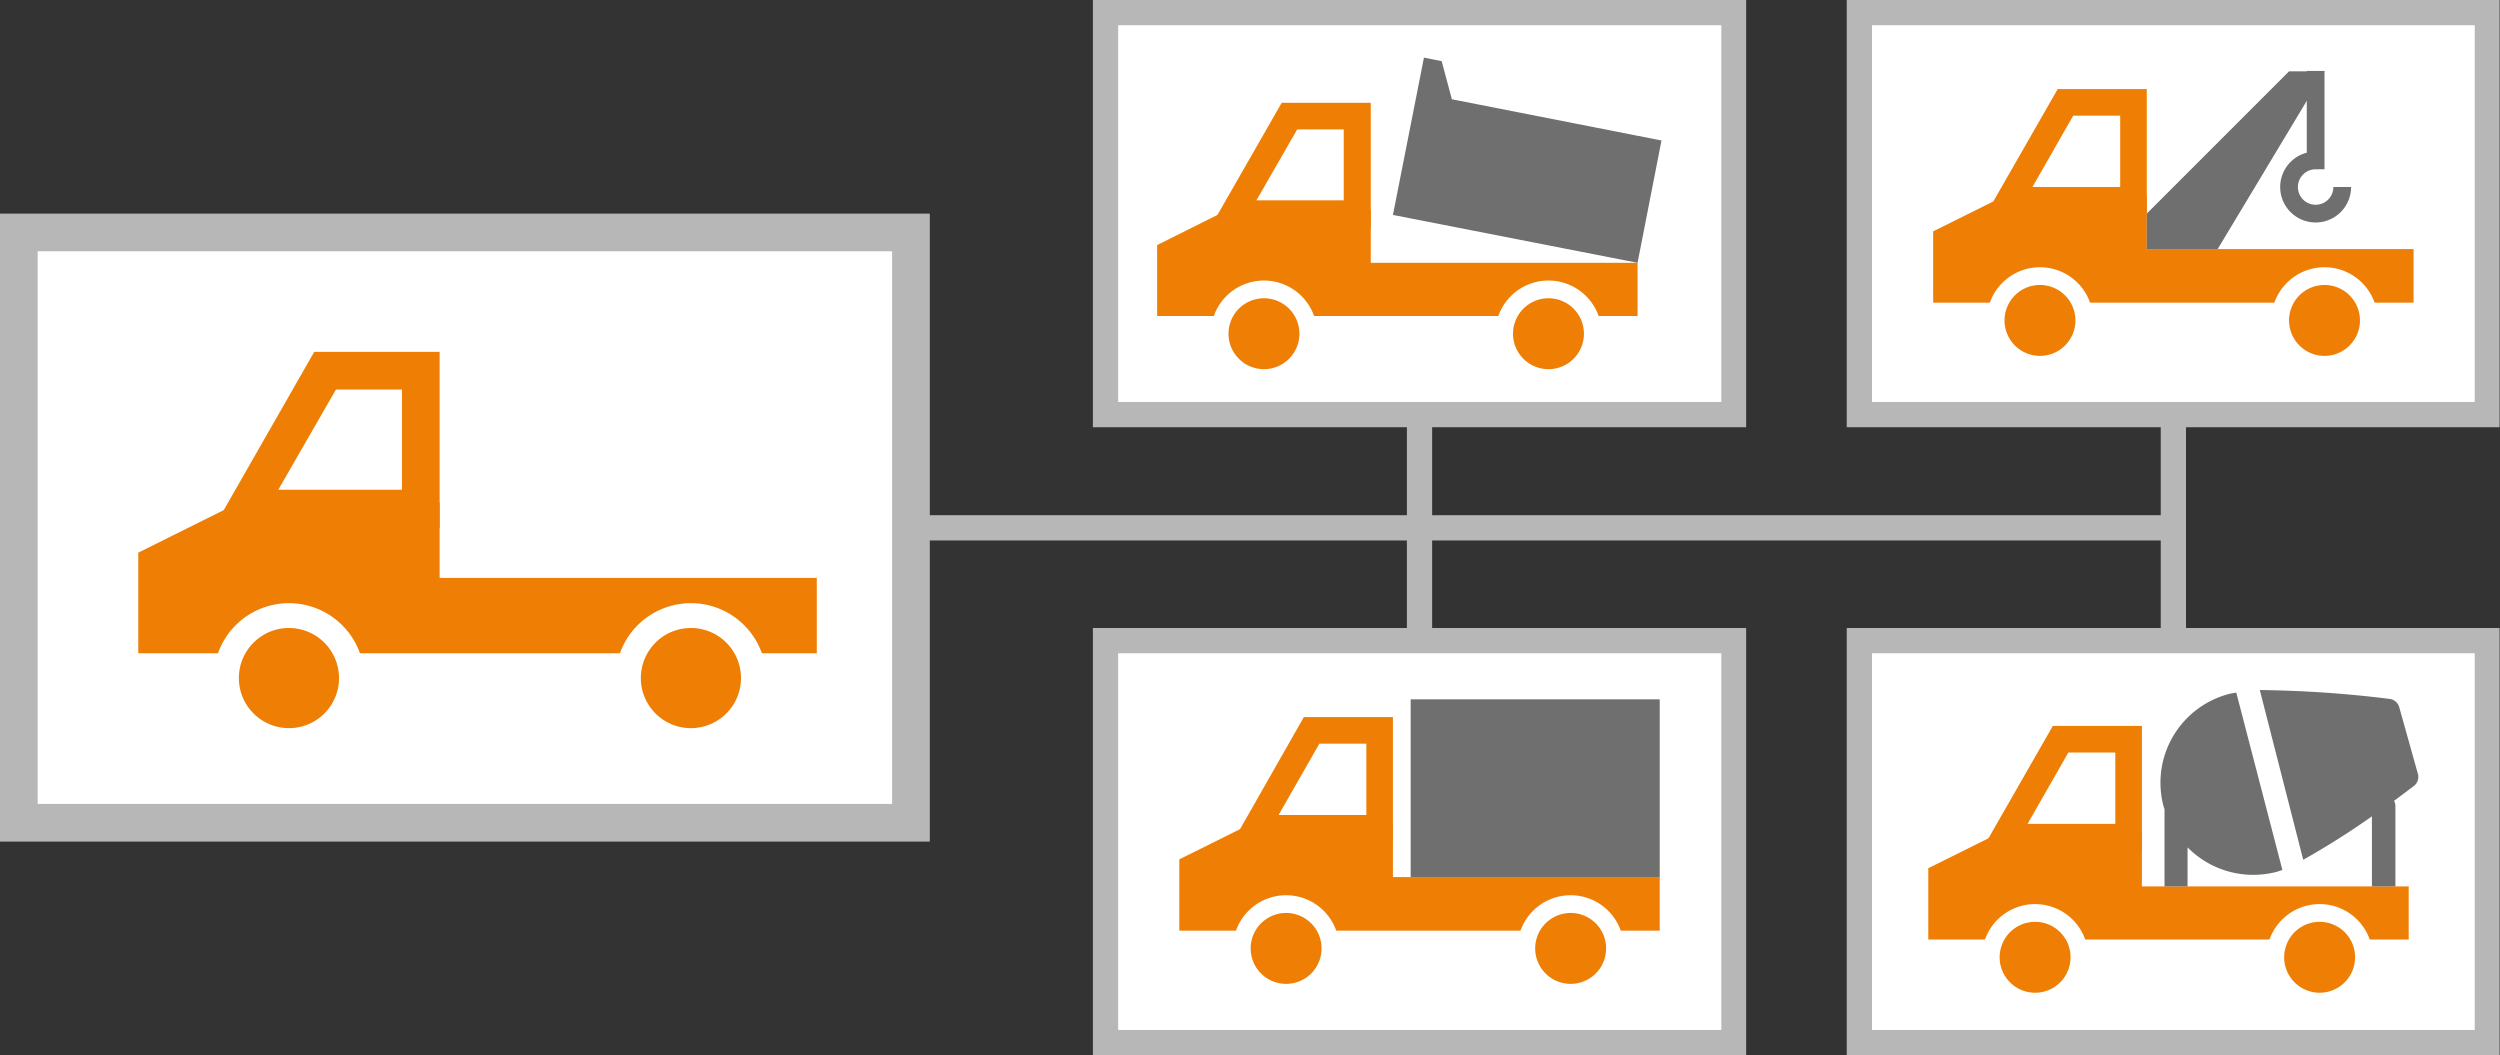 <?xml version="1.0" encoding="UTF-8"?>
<svg xmlns="http://www.w3.org/2000/svg" viewBox="0 0 564.1 238.1">
  <rect x="0" y="0" width="564.1" height="238.1" fill="#333333" stroke="none"/>
  <g data-name="Layer 2">
    <g data-name="Layer 1">
      <path fill="none" stroke="#b7b7b7" stroke-miterlimit="10" stroke-width="5.7" d="M206.9 119.1h283.5M320.3 147.4V90.7M490.4 147.4V90.7"></path>
      <path fill="#fff" d="M4.3 52.4h201.3v133.2H4.3z"></path>
      <path fill="#b7b7b7" d="M201.3 56.7v124.7H8.5V56.7h192.8m8.5-8.5H0v141.7h209.8V48.2z"></path>
      <path fill="#fff" d="M249.4 2.8h141.7v90.7H249.4z"></path>
      <path fill="#b7b7b7" d="M388.4 5.7v85H252.3v-85h136M394 0H246.6v96.4H394V0z"></path>
      <path fill="#fff" d="M419.5 2.8h141.7v90.7H419.5z"></path>
      <path fill="#b7b7b7" d="M558.4 5.7v85h-136v-85h136m5.7-5.7H416.7v96.4H564V0z"></path>
      <path fill="#fff" d="M249.4 144.6h141.7v90.7H249.4z"></path>
      <path fill="#b7b7b7" d="M388.4 147.4v85H252.3v-85h136m5.7-5.7H246.6v96.4H394v-96.4z"></path>
      <path fill="#fff" d="M419.5 144.6h141.7v90.7H419.5z"></path>
      <path fill="#b7b7b7" d="M558.4 147.4v85h-136v-85h136m5.7-5.7H416.7v96.4H564v-96.4z"></path>
      <path fill="#ef7e04" d="M53.9 113.4l-22.7 11.3v22.7h153.1v-17H99.2v-17H53.9z"></path>
      <path fill="#ef7e04" d="M70.9 79.4h28.3v39.7h-51l22.7-39.7zM65.2 167.2a14.2 14.2 0 1114.2-14.1 14.2 14.2 0 01-14.2 14.1z"></path>
      <path fill="#fff" d="M65.2 141.7a11.3 11.3 0 11-11.3 11.4 11.3 11.3 0 0111.3-11.4m0-5.6a17 17 0 1017 17 17 17 0 00-17-17z"></path>
      <circle cx="155.9" cy="153.1" r="14.2" fill="#ef7e04"></circle>
      <path fill="#fff" d="M156 141.7a11.3 11.3 0 11-11.4 11.4 11.3 11.3 0 0111.3-11.4m0-5.6a17 17 0 1017 17 17 17 0 00-17-17zM62.8 110.5l13-22.6h14.9v22.6H62.8z"></path>
      <path fill="#ef7e04" d="M282.2 185.9l-16.1 8V210h108.4v-12.1h-60.2v-12h-32.1z"></path>
      <path fill="#ef7e04" d="M290.2 224a10 10 0 1110-10 10 10 0 01-10 10z"></path>
      <path fill="#fff" d="M290.2 206a8 8 0 11-8 8 8 8 0 018-8m0-4a12 12 0 1012 12 12 12 0 00-12-12z"></path>
      <circle cx="354.4" cy="214" r="10" fill="#ef7e04"></circle>
      <path fill="#fff" d="M354.4 206a8 8 0 11-8 8 8 8 0 018-8m0-4a12 12 0 1012 12 12 12 0 00-12-12z"></path>
      <path fill="#ef7e04" d="M294.2 161.8h20.1v28.1h-36.1l16-28.1z"></path>
      <path fill="#fff" d="M288.5 183.9l9.2-16.1h10.6v16.1h-19.8z"></path>
      <path fill="#706f6f" d="M318.3 157.8h56.2v40.1h-56.2z"></path>
      <path fill="#ef7e04" d="M451.2 187.9l-16.1 8V212h108.4v-12h-60.2v-12.1h-32.1z"></path>
      <path fill="#ef7e04" d="M463.2 163.8h20.1v28.1h-36.2l16.1-28.1zM459.2 226a10 10 0 1110-10 10 10 0 01-10 10z"></path>
      <path fill="#fff" d="M459.2 208a8 8 0 11-8 8 8 8 0 018-8m0-4a12 12 0 1012 12 12 12 0 00-12-12z"></path>
      <path fill="#ef7e04" d="M523.4 226a10 10 0 1110-10 10 10 0 01-10 10z"></path>
      <path fill="#fff" d="M523.4 208a8 8 0 11-8 8 8 8 0 018-8m0-4a12 12 0 1012 12 12 12 0 00-12-12zM457.5 185.9l9.2-16.1h10.6v16.1h-19.8z"></path>
      <path fill="#706f6f" d="M540.5 200v-18.2a2.8 2.8 0 00-.3-1.1l4.4-3.3a2.6 2.6 0 001-2.7l-4.2-15a2.6 2.6 0 00-2.2-2 259.2 259.2 0 00-29.3-2l9.8 38.3a179 179 0 0015.5-9.8V200zM493.6 200v-8.8a20.8 20.8 0 0014.8 6.2 21.3 21.3 0 005.4-.7l1.2-.4-10.4-40a11.9 11.9 0 00-1.7.3 20.7 20.7 0 00-14.7 25.4l.2.6a.7.7 0 000 .2V200z"></path>
      <path fill="#ef7e04" d="M277.1 47.3l-16 8v16h108.4v-12h-60.2v-12h-32.2z"></path>
      <path fill="#ef7e04" d="M289.2 23.2h20.1v28.1h-36.2l16.1-28.1zM285.2 85.4a10 10 0 1110-10 10 10 0 01-10 10z"></path>
      <path fill="#fff" d="M285.2 67.3a8 8 0 11-8 8 8 8 0 018-8m0-4a12 12 0 1012 12 12 12 0 00-12-12z"></path>
      <path fill="#ef7e04" d="M349.4 85.4a10 10 0 1110-10 10 10 0 01-10 10z"></path>
      <path fill="#fff" d="M349.4 67.3a8 8 0 11-8 8 8 8 0 018-8m0-4a12 12 0 1012 12 12 12 0 00-12-12zM283.5 45.2l9.2-16h10.5v16h-19.7z"></path>
      <path fill="#706f6f" d="M327.6 22.4l-2.3-8.6-4-.8-7 35.5 55.2 10.8 5.4-27.6-47.3-9.3z"></path>
      <path fill="#ef7e04" d="M452.3 44.2l-16.1 8v16.1h108.4V56.2h-60.2v-12h-32.1z"></path>
      <path fill="#ef7e04" d="M464.3 20.1h20.1v28.1h-36.2l16.1-28.1zM460.3 82.3a10 10 0 1110-10 10 10 0 01-10 10z"></path>
      <path fill="#fff" d="M460.3 64.3a8 8 0 11-8 8 8 8 0 018-8m0-4a12 12 0 1012 12 12 12 0 00-12-12z"></path>
      <path fill="#ef7e04" d="M524.5 82.3a10 10 0 1110-10 10 10 0 01-10 10z"></path>
      <path fill="#fff" d="M524.5 64.3a8 8 0 11-8 8 8 8 0 018-8m0-4a12 12 0 1012 12 12 12 0 00-12-12zM458.6 42.2l9.2-16.1h10.6v16.1h-19.8z"></path>
      <path fill="#706f6f" d="M484.4 48.2l32.1-32.1h8l-24.1 40.1h-16v-8z"></path>
      <path fill="none" stroke="#706f6f" stroke-miterlimit="10" stroke-width="4" d="M528.5 42.2a6 6 0 11-6-6V16"></path>
    </g>
  </g>
</svg>
